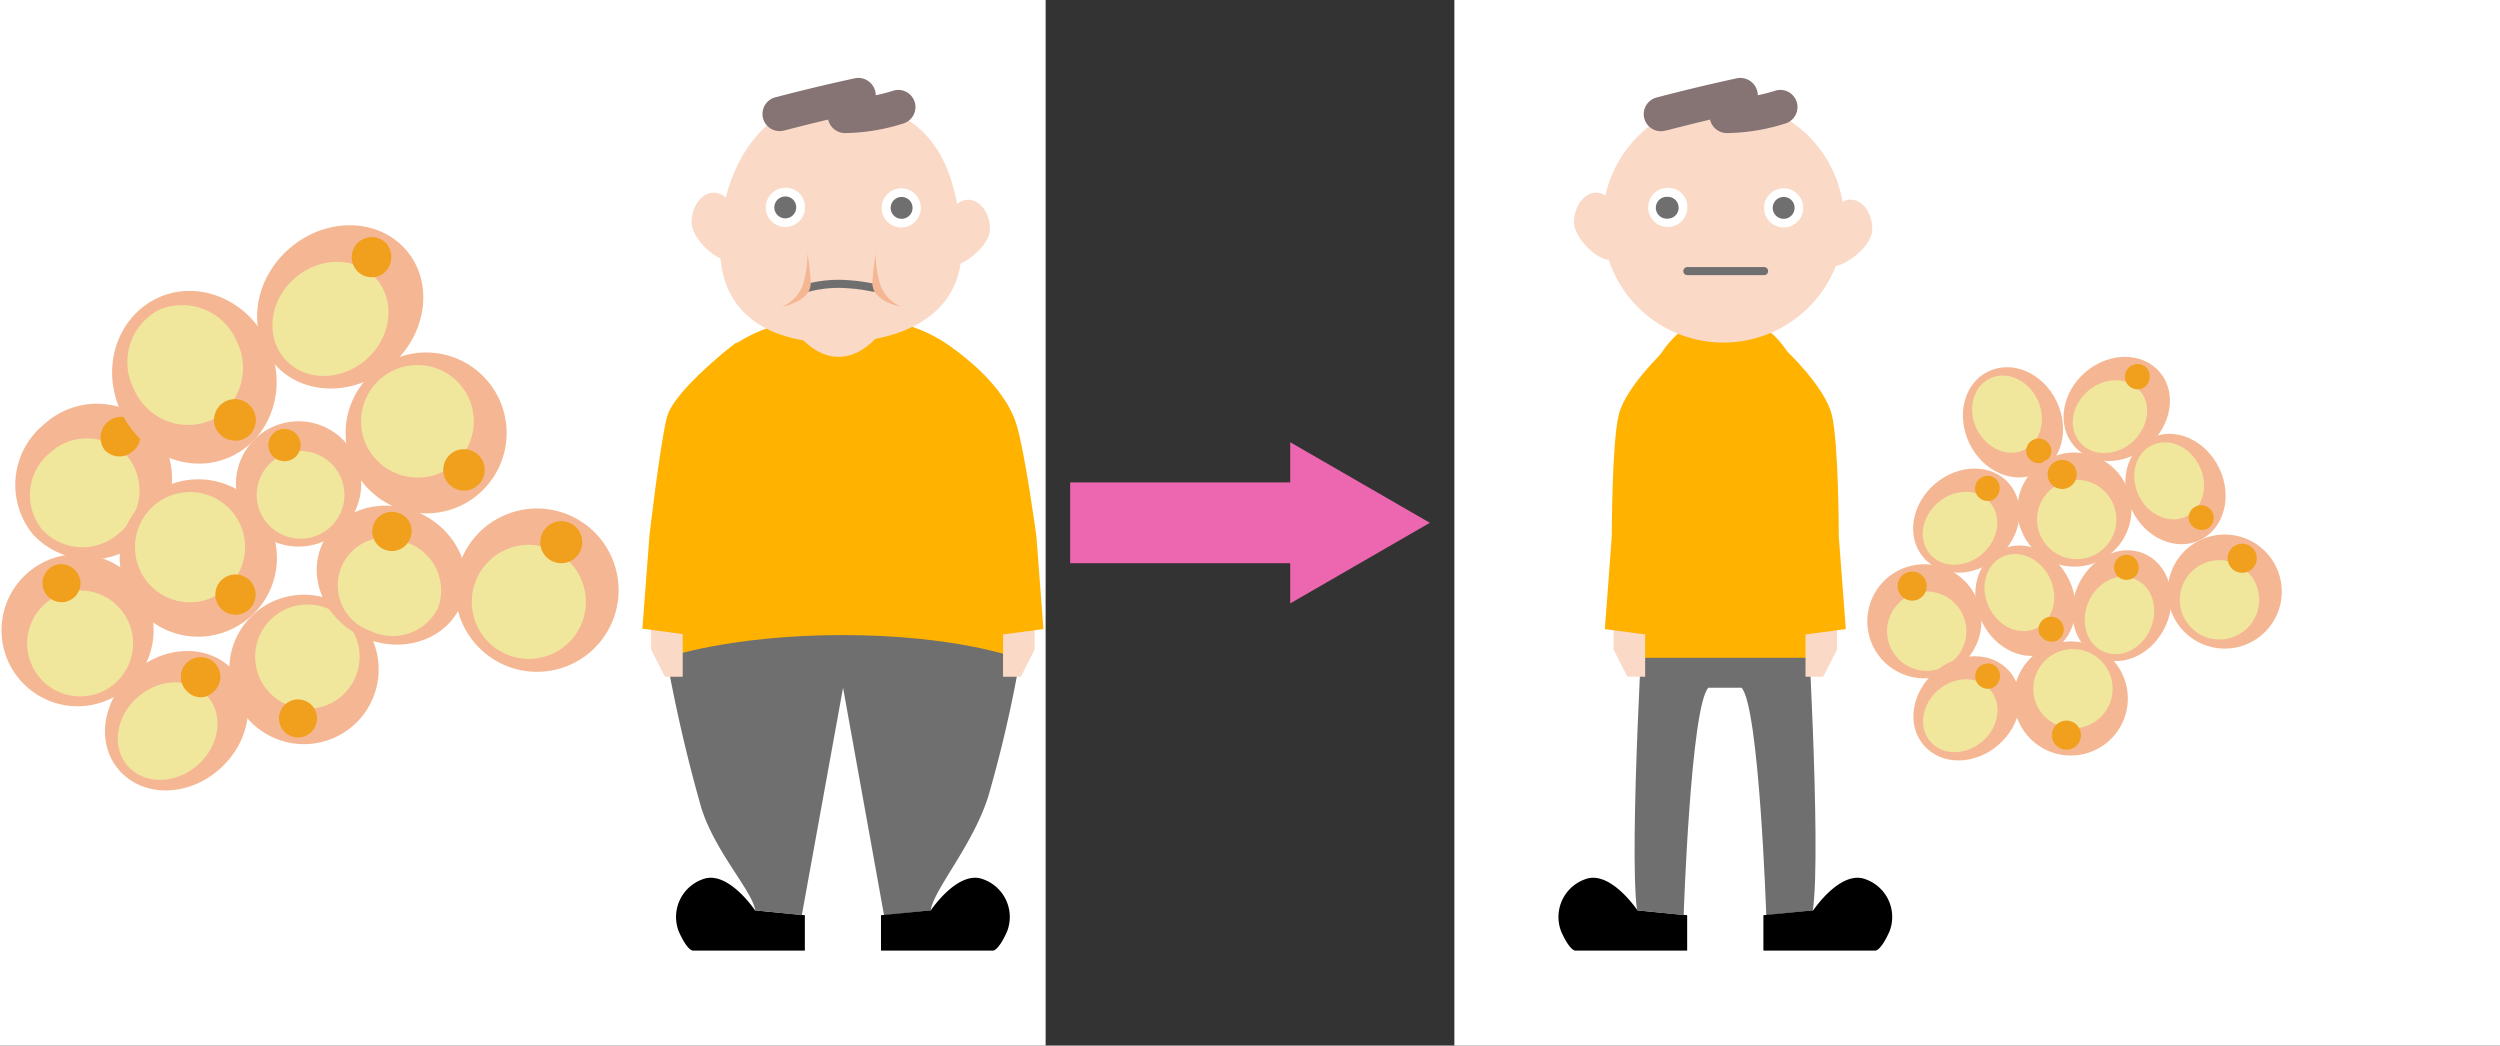 <svg xmlns="http://www.w3.org/2000/svg" viewBox="0 0 263 110"><rect x="0" y="0" width="263" height="110" fill="#333333" stroke="none"/><defs><style>.cls-1{fill:#fff;}.cls-2{fill:#f5b793;}.cls-3{fill:#f0e79d;}.cls-4{fill:#f0a01c;}.cls-5{fill:#6f6f6f;}.cls-6{fill:#ffb200;}.cls-7{fill:#fad9c7;}.cls-8{fill:#867374;}.cls-10,.cls-9{fill:none;stroke-miterlimit:10;}.cls-9{stroke:#6f6f6f;stroke-linecap:round;stroke-width:0.85px;}.cls-10{stroke:#ec67af;stroke-width:8.5px;}.cls-11{fill:#ec67af;}</style></defs><g id="レイヤー_2" data-name="レイヤー 2"><g id="レイヤー_1-2" data-name="レイヤー 1"><rect class="cls-1" x="153" width="110" height="110"/><rect class="cls-1" width="110" height="110"/><path class="cls-2" d="M208.44,65.36a6,6,0,1,1-5.95-6A6,6,0,0,1,208.44,65.36Z"/><path class="cls-3" d="M206.86,66.4a4.17,4.17,0,1,1-4.17-4.17A4.17,4.17,0,0,1,206.86,66.4Z"/><path class="cls-4" d="M202.69,61.66a1.53,1.53,0,1,1-1.53-1.53A1.52,1.52,0,0,1,202.69,61.66Z"/><path class="cls-2" d="M238.2,66.56a6,6,0,1,1,.23-8.42A6,6,0,0,1,238.2,66.56Z"/><path class="cls-3" d="M236.36,66.13a4.17,4.17,0,1,1,.16-5.89A4.16,4.16,0,0,1,236.36,66.13Z"/><path class="cls-4" d="M236.93,59.84a1.53,1.53,0,1,1,.06-2.16A1.52,1.52,0,0,1,236.93,59.84Z"/><path class="cls-2" d="M210.17,58.64c-2.49,2.14-6,2.15-7.83,0s-1.28-5.6,1.22-7.74,6-2.15,7.82,0S212.67,56.5,210.17,58.64Z"/><path class="cls-3" d="M208.51,58.29c-1.76,1.5-4.2,1.5-5.48,0s-.9-3.92.85-5.42,4.19-1.5,5.47,0S210.25,56.79,208.51,58.29Z"/><path class="cls-4" d="M209.78,52.51a1.32,1.32,0,1,1,.31-2A1.43,1.43,0,0,1,209.78,52.51Z"/><path class="cls-2" d="M208.49,65.41c-1.44-3-.55-6.35,2-7.58s5.74.19,7.17,3.15.56,6.35-2,7.58S209.92,68.37,208.49,65.41Z"/><path class="cls-3" d="M209.25,63.88c-1-2.07-.39-4.44,1.38-5.29s4,.12,5,2.2.38,4.44-1.38,5.29S210.25,66,209.25,63.88Z"/><path class="cls-4" d="M214.51,66.6a1.33,1.33,0,1,1,1.85.81A1.45,1.45,0,0,1,214.51,66.6Z"/><path class="cls-2" d="M207.18,46.65c-1.43-3-.55-6.36,2-7.58s5.74.18,7.17,3.14.55,6.36-2,7.58S208.62,49.61,207.18,46.65Z"/><path class="cls-3" d="M207.94,45.12c-1-2.07-.38-4.44,1.39-5.3s4,.13,5,2.2.38,4.44-1.38,5.3S209,47.19,207.94,45.12Z"/><path class="cls-4" d="M213.21,47.83a1.32,1.32,0,1,1,1.84.81A1.42,1.42,0,0,1,213.21,47.83Z"/><path class="cls-2" d="M224.23,53.61a6,6,0,1,1-6-6A6,6,0,0,1,224.23,53.61Z"/><path class="cls-3" d="M222.64,54.65a4.17,4.17,0,1,1-4.17-4.17A4.17,4.17,0,0,1,222.64,54.65Z"/><path class="cls-4" d="M218.47,49.91a1.53,1.53,0,1,1-1.53-1.53A1.52,1.52,0,0,1,218.47,49.91Z"/><path class="cls-2" d="M212.46,70.84a6,6,0,1,1,2.69,8A6,6,0,0,1,212.46,70.84Z"/><path class="cls-3" d="M214.34,70.61a4.17,4.17,0,1,1,1.88,5.58A4.16,4.16,0,0,1,214.34,70.61Z"/><path class="cls-4" d="M216,76.7a1.53,1.53,0,1,1,.69,2A1.52,1.52,0,0,1,216,76.7Z"/><path class="cls-2" d="M226,46.89c-2.49,2.14-6,2.15-7.83,0s-1.28-5.6,1.21-7.74,6-2.15,7.83,0S228.45,44.75,226,46.89Z"/><path class="cls-3" d="M224.28,46.54c-1.74,1.5-4.2,1.5-5.47,0s-.9-3.91.85-5.41,4.19-1.5,5.47,0S226,45,224.28,46.54Z"/><path class="cls-4" d="M225.57,40.76a1.33,1.33,0,1,1,.31-2A1.44,1.44,0,0,1,225.57,40.76Z"/><path class="cls-2" d="M210.2,78.39c-2.49,2.14-6,2.15-7.83,0s-1.28-5.59,1.22-7.74,6-2.15,7.83,0S212.7,76.25,210.2,78.39Z"/><path class="cls-3" d="M208.53,78c-1.74,1.5-4.2,1.51-5.47,0s-.9-3.91.85-5.41,4.19-1.51,5.47,0S210.28,76.54,208.53,78Z"/><path class="cls-4" d="M209.82,72.26a1.33,1.33,0,1,1,.31-2A1.44,1.44,0,0,1,209.82,72.26Z"/><path class="cls-2" d="M224.27,53.66c-1.43-3-.55-6.35,2-7.58s5.74.19,7.18,3.15.55,6.35-2,7.58S225.7,56.62,224.27,53.66Z"/><path class="cls-3" d="M225,52.14c-1-2.08-.39-4.45,1.38-5.3s4,.12,5,2.19.38,4.45-1.38,5.3S226,54.2,225,52.14Z"/><path class="cls-4" d="M230.3,54.85a1.32,1.32,0,1,1,1.84.81A1.44,1.44,0,0,1,230.3,54.85Z"/><path class="cls-2" d="M227.88,65.72c-1.3,3-4.44,4.58-7,3.47s-3.62-4.46-2.32-7.48,4.44-4.57,7-3.47S229.18,62.7,227.88,65.72Z"/><path class="cls-3" d="M226.23,66.15c-.91,2.11-3.11,3.2-4.91,2.42s-2.53-3.11-1.62-5.23,3.1-3.2,4.91-2.42S227.14,64,226.23,66.15Z"/><path class="cls-4" d="M224.83,60.39a1.32,1.32,0,1,1-.6-1.92A1.42,1.42,0,0,1,224.83,60.39Z"/><path d="M172.26,95.77s-2.67-4-5.23-3.36A4.21,4.21,0,0,0,164.24,98c.89,2,1.45,2,1.45,2h11.8V96.28Z"/><path class="cls-5" d="M190,62.08H173s-1.67,27.34-.78,33.69l4.9.51s.74-21.93,2.6-23.93h3.49c1.86,2,2.6,23.93,2.6,23.93l4.9-.51C191.64,89.42,190,62.08,190,62.08Z"/><path d="M190.75,95.77s2.67-4,5.23-3.36A4.21,4.21,0,0,1,198.77,98c-.9,2-1.45,2-1.45,2H185.51V96.28Z"/><path class="cls-6" d="M181.5,33.27c-8.38,0-10.11,11.77-10.23,19.36V69.2h20.07V52.63C191.27,45.24,189.94,33.27,181.5,33.27Z"/><path class="cls-7" d="M165.58,23.35c0,1.72,2.46,4,3.73,4s.84-2.19.88-3.91-.95-3.14-2.23-3.17S165.62,21.63,165.58,23.35Z"/><path class="cls-7" d="M192.34,24.07c0,1.72-.78,3.91.5,3.94s4.08-2.1,4.12-3.82S196,21.05,194.74,21,192.39,22.35,192.34,24.07Z"/><path class="cls-7" d="M168.62,24.23a12.71,12.71,0,1,0,11.77-13.58A12.7,12.7,0,0,0,168.62,24.23Z"/><path class="cls-8" d="M175.32,13.72q4.16-1.08,8.35-2l-2.22-2.22c0,.37.15-.15.05,0s.24-.21,0,0-.36.32-.53.48a3.42,3.42,0,0,0-1.05,1.69A1.83,1.83,0,0,0,181.65,14a21,21,0,0,0,6.14-1,1.8,1.8,0,0,0-1-3.47,17.33,17.33,0,0,1-5.18.84l1.73,2.28c.09-.42-.11.21,0,0s-.22.18,0,0,.36-.33.53-.49a3,3,0,0,0,1-1.69,1.84,1.84,0,0,0-2.22-2.22c-2.79.61-5.58,1.27-8.34,2a1.8,1.8,0,1,0,.95,3.47Z"/><polygon class="cls-7" points="181.56 23.66 180.54 25.82 182.46 25.84 181.56 23.66"/><path class="cls-1" d="M189.7,21.88a2.06,2.06,0,1,1-2-2.07A2.06,2.06,0,0,1,189.7,21.88Z"/><path class="cls-5" d="M188.79,21.87a1.15,1.15,0,1,1-1.14-1.15A1.14,1.14,0,0,1,188.79,21.87Z"/><path class="cls-1" d="M177.51,21.83a2.06,2.06,0,1,1-2.06-2.07A2,2,0,0,1,177.51,21.83Z"/><path class="cls-5" d="M176.59,21.82A1.14,1.14,0,0,1,175.45,23a1.15,1.15,0,1,1,0-2.29A1.13,1.13,0,0,1,176.59,21.82Z"/><line class="cls-9" x1="177.51" y1="28.52" x2="185.58" y2="28.52"/><polygon class="cls-7" points="169.75 64.99 169.75 68.35 171.2 71.19 173.07 71.19 173.07 64.99 169.75 64.99"/><path class="cls-6" d="M175.17,36.81s-4.13,3.84-4.87,6.8-.74,12.81-.74,12.81l-.73,9.76,4.75.63Z"/><polygon class="cls-7" points="193.25 64.99 193.25 68.35 191.8 71.19 189.94 71.19 189.94 64.99 193.25 64.99"/><path class="cls-6" d="M187.84,36.81s4.12,3.84,4.86,6.8.74,12.81.74,12.81l.74,9.76-4.75.63Z"/><path class="cls-2" d="M16.16,66.3a8,8,0,1,1-8-8A8,8,0,0,1,16.16,66.3Z"/><path class="cls-3" d="M14,67.69a5.57,5.57,0,1,1-5.57-5.57A5.57,5.57,0,0,1,14,67.69Z"/><path class="cls-4" d="M8.47,61.35a2,2,0,1,1-2.05-2A2.05,2.05,0,0,1,8.47,61.35Z"/><path class="cls-2" d="M62.4,68.32a8.59,8.59,0,1,1,.33-12.14A8.6,8.6,0,0,1,62.4,68.32Z"/><path class="cls-3" d="M59.74,67.69A6,6,0,1,1,60,59.2,6,6,0,0,1,59.74,67.69Z"/><path class="cls-4" d="M60.57,58.64a2.21,2.21,0,1,1,.08-3.12A2.21,2.21,0,0,1,60.57,58.64Z"/><path class="cls-2" d="M15.05,56.72a8.23,8.23,0,0,1-11.62-.55A8.22,8.22,0,0,1,4.67,44.61a8.22,8.22,0,0,1,11.6.54A8.24,8.24,0,0,1,15.05,56.72Z"/><path class="cls-3" d="M12.55,56.07a5.76,5.76,0,0,1-8.13-.38,5.75,5.75,0,0,1,.87-8.08A5.74,5.74,0,0,1,13.4,48,5.75,5.75,0,0,1,12.55,56.07Z"/><path class="cls-4" d="M14,47.45a2.1,2.1,0,0,1-3-.13,2.18,2.18,0,0,1,3.3-2.83A2.1,2.1,0,0,1,14,47.45Z"/><path class="cls-2" d="M13.46,62.38a8.27,8.27,0,1,1,11,3.76A8.22,8.22,0,0,1,13.46,62.38Z"/><path class="cls-3" d="M14.81,60.14a5.79,5.79,0,1,1,7.7,2.63A5.76,5.76,0,0,1,14.81,60.14Z"/><path class="cls-4" d="M22.86,63.47a2.12,2.12,0,1,1,2.82,1A2.12,2.12,0,0,1,22.86,63.47Z"/><path class="cls-2" d="M12.77,43.41c-2.2-4.56-.56-9.92,3.68-12s9.46,0,11.67,4.55.57,9.92-3.67,12S15,48,12.77,43.41Z"/><path class="cls-3" d="M14.12,41a6.21,6.21,0,0,1,2.56-8.38,6.21,6.21,0,0,1,8.17,3.18,6.22,6.22,0,0,1-2.57,8.38A6.2,6.2,0,0,1,14.12,41Z"/><path class="cls-4" d="M22.67,45a2.2,2.2,0,1,1,3,1.17A2.28,2.28,0,0,1,22.67,45Z"/><path class="cls-2" d="M38,50.9a6.59,6.59,0,1,1-6.58-6.58A6.59,6.59,0,0,1,38,50.9Z"/><path class="cls-3" d="M36.23,52.06a4.61,4.61,0,1,1-4.6-4.61A4.6,4.6,0,0,1,36.23,52.06Z"/><path class="cls-4" d="M31.63,46.82a1.7,1.7,0,1,1-1.7-1.7A1.7,1.7,0,0,1,31.63,46.82Z"/><path class="cls-2" d="M24.93,66.94a7.86,7.86,0,1,1,3.56,10.53A7.87,7.87,0,0,1,24.93,66.94Z"/><path class="cls-3" d="M27.42,66.64A5.49,5.49,0,1,1,29.9,74,5.48,5.48,0,0,1,27.42,66.64Z"/><path class="cls-4" d="M29.57,74.67a2,2,0,1,1,.91,2.71A2,2,0,0,1,29.57,74.67Z"/><path class="cls-2" d="M41.1,38.47c-3.84,3.29-9.33,3.19-12.26-.22s-2.19-8.86,1.65-12.15,9.32-3.19,12.25.22S44.93,35.18,41.1,38.47Z"/><path class="cls-3" d="M38.47,37.87c-2.68,2.3-6.52,2.23-8.56-.16s-1.54-6.19,1.15-8.49,6.52-2.23,8.56.15S41.16,35.57,38.47,37.87Z"/><path class="cls-4" d="M40.3,28.8a2.11,2.11,0,1,1,.41-3.12A2.24,2.24,0,0,1,40.3,28.8Z"/><path class="cls-2" d="M23,81c-3.34,2.87-8,2.88-10.49,0s-1.72-7.49,1.63-10.36,8-2.88,10.49,0S26.31,78.14,23,81Z"/><path class="cls-3" d="M20.73,80.54c-2.34,2-5.62,2-7.33,0s-1.2-5.24,1.14-7.25,5.62-2,7.33,0S23.07,78.54,20.73,80.54Z"/><path class="cls-4" d="M22.45,72.8a1.91,1.91,0,0,1-2.69,0,2.08,2.08,0,1,1,2.69,0Z"/><path class="cls-2" d="M37.17,49.17a8.47,8.47,0,1,1,11.36,4A8.52,8.52,0,0,1,37.17,49.17Z"/><path class="cls-3" d="M38.54,46.84a5.93,5.93,0,1,1,8,2.81A6,6,0,0,1,38.54,46.84Z"/><path class="cls-4" d="M46.85,50.39a2.18,2.18,0,1,1,2.92,1A2.19,2.19,0,0,1,46.85,50.39Z"/><path class="cls-2" d="M48.5,63.65c-1.56,3.64-6.11,5.19-10.16,3.45S32.28,61,33.85,57.35,40,52.17,44,53.91,50.06,60,48.5,63.65Z"/><path class="cls-3" d="M46.06,64A5.32,5.32,0,0,1,39,66.38a5.05,5.05,0,1,1,4-9.23A5.32,5.32,0,0,1,46.06,64Z"/><path class="cls-4" d="M43.19,56.52A2.06,2.06,0,1,1,42,54,1.95,1.95,0,0,1,43.19,56.52Z"/><path d="M79.43,95.77s-2.67-4-5.23-3.36A4.21,4.21,0,0,0,71.41,98c.89,2,1.45,2,1.45,2H84.67V96.28Z"/><path class="cls-5" d="M108.36,62.08H69a163.84,163.84,0,0,0,4.76,22.85c1.45,4.69,5.41,8.82,5.69,10.84l4.9.51,4.34-23.93L93,96.28l4.91-.51c.31-2.19,4.45-6.86,6.06-12A135.19,135.19,0,0,0,108.36,62.08Z"/><path d="M97.92,95.77s2.67-4,5.23-3.36A4.21,4.21,0,0,1,105.94,98c-.89,2-1.45,2-1.45,2H92.68V96.28Z"/><path class="cls-6" d="M88.67,33.27C72.75,33.27,70.14,45,70,52.63V69.2s6.77-2.39,18.64-2.39,18.26,2.39,18.26,2.39V52.63C106.87,45.24,104.14,33.27,88.67,33.27Z"/><path class="cls-7" d="M72.75,23.35c0,1.72,2.46,4,3.74,4s.83-2.19.87-3.91-.94-3.14-2.23-3.17S72.8,21.63,72.75,23.35Z"/><path class="cls-7" d="M99.52,24.07c0,1.72-.78,3.91.49,3.94s4.08-2.1,4.13-3.82-1-3.14-2.23-3.18S99.56,22.35,99.52,24.07Z"/><path class="cls-7" d="M93.82,33.27s-2.14,4.27-5.6,4.27-5.6-4.27-5.6-4.27Z"/><path class="cls-7" d="M75.78,27c.5,7,6.58,9.47,13.58,9s12.28-3.77,11.78-10.78S98.61,10.65,87.56,10.65C78.85,10.65,75.29,20,75.78,27Z"/><path class="cls-8" d="M82.54,13.72q4.14-1.08,8.34-2L88.67,9.52c0,.37.15-.15,0,0s.24-.21,0,0-.36.32-.53.48a3.42,3.42,0,0,0-1,1.69A1.83,1.83,0,0,0,88.86,14,21,21,0,0,0,95,13a1.8,1.8,0,1,0-1-3.47,17.28,17.28,0,0,1-5.18.84l1.73,2.28c.1-.42-.11.21,0,0s-.21.18,0,0a5,5,0,0,0,.53-.49,3,3,0,0,0,1-1.69,1.84,1.84,0,0,0-2.22-2.22q-4.19.91-8.34,2a1.8,1.8,0,1,0,1,3.47Z"/><polygon class="cls-7" points="88.28 23.31 87.26 25.47 89.18 25.49 88.28 23.31"/><path class="cls-1" d="M96.87,21.88a2.06,2.06,0,1,1-2.05-2.07A2.06,2.06,0,0,1,96.87,21.88Z"/><path class="cls-5" d="M96,21.87a1.15,1.15,0,1,1-1.14-1.15A1.14,1.14,0,0,1,96,21.87Z"/><path class="cls-1" d="M84.68,21.83a2.06,2.06,0,1,1-2.05-2.07A2,2,0,0,1,84.68,21.83Z"/><path class="cls-5" d="M83.76,21.82a1.15,1.15,0,1,1-1.13-1.15A1.13,1.13,0,0,1,83.76,21.82Z"/><path class="cls-9" d="M85,30.27a13.08,13.08,0,0,1,3.25-.41,19,19,0,0,1,3.64.41"/><polygon class="cls-7" points="68.5 64.99 68.5 68.35 69.95 71.19 71.82 71.19 71.82 64.99 68.5 64.99"/><path class="cls-6" d="M77.51,36s-6.61,5-7.35,7.9-1.84,12.48-1.84,12.48l-.74,9.76,4.75.63Z"/><polygon class="cls-7" points="108.84 64.99 108.84 68.35 107.39 71.19 105.52 71.19 105.52 64.99 108.84 64.99"/><path class="cls-6" d="M100.45,36.81s5.11,3.43,6.48,7.83c.9,2.91,2.1,11.78,2.1,11.78l.74,9.76-4.76.63Z"/><path class="cls-2" d="M91.78,29.78a24,24,0,0,1,.35-3.12A10.66,10.66,0,0,0,92.62,30a3.94,3.94,0,0,0,2.22,2.28S91.75,31.74,91.78,29.78Z"/><path class="cls-2" d="M85.29,29.78a24,24,0,0,0-.35-3.12A10.66,10.66,0,0,1,84.45,30a3.94,3.94,0,0,1-2.22,2.28S85.32,31.74,85.29,29.78Z"/><line class="cls-10" x1="112.58" y1="55" x2="138.22" y2="55"/><polygon class="cls-11" points="135.73 63.48 150.42 55 135.73 46.52 135.73 63.48"/></g></g></svg>